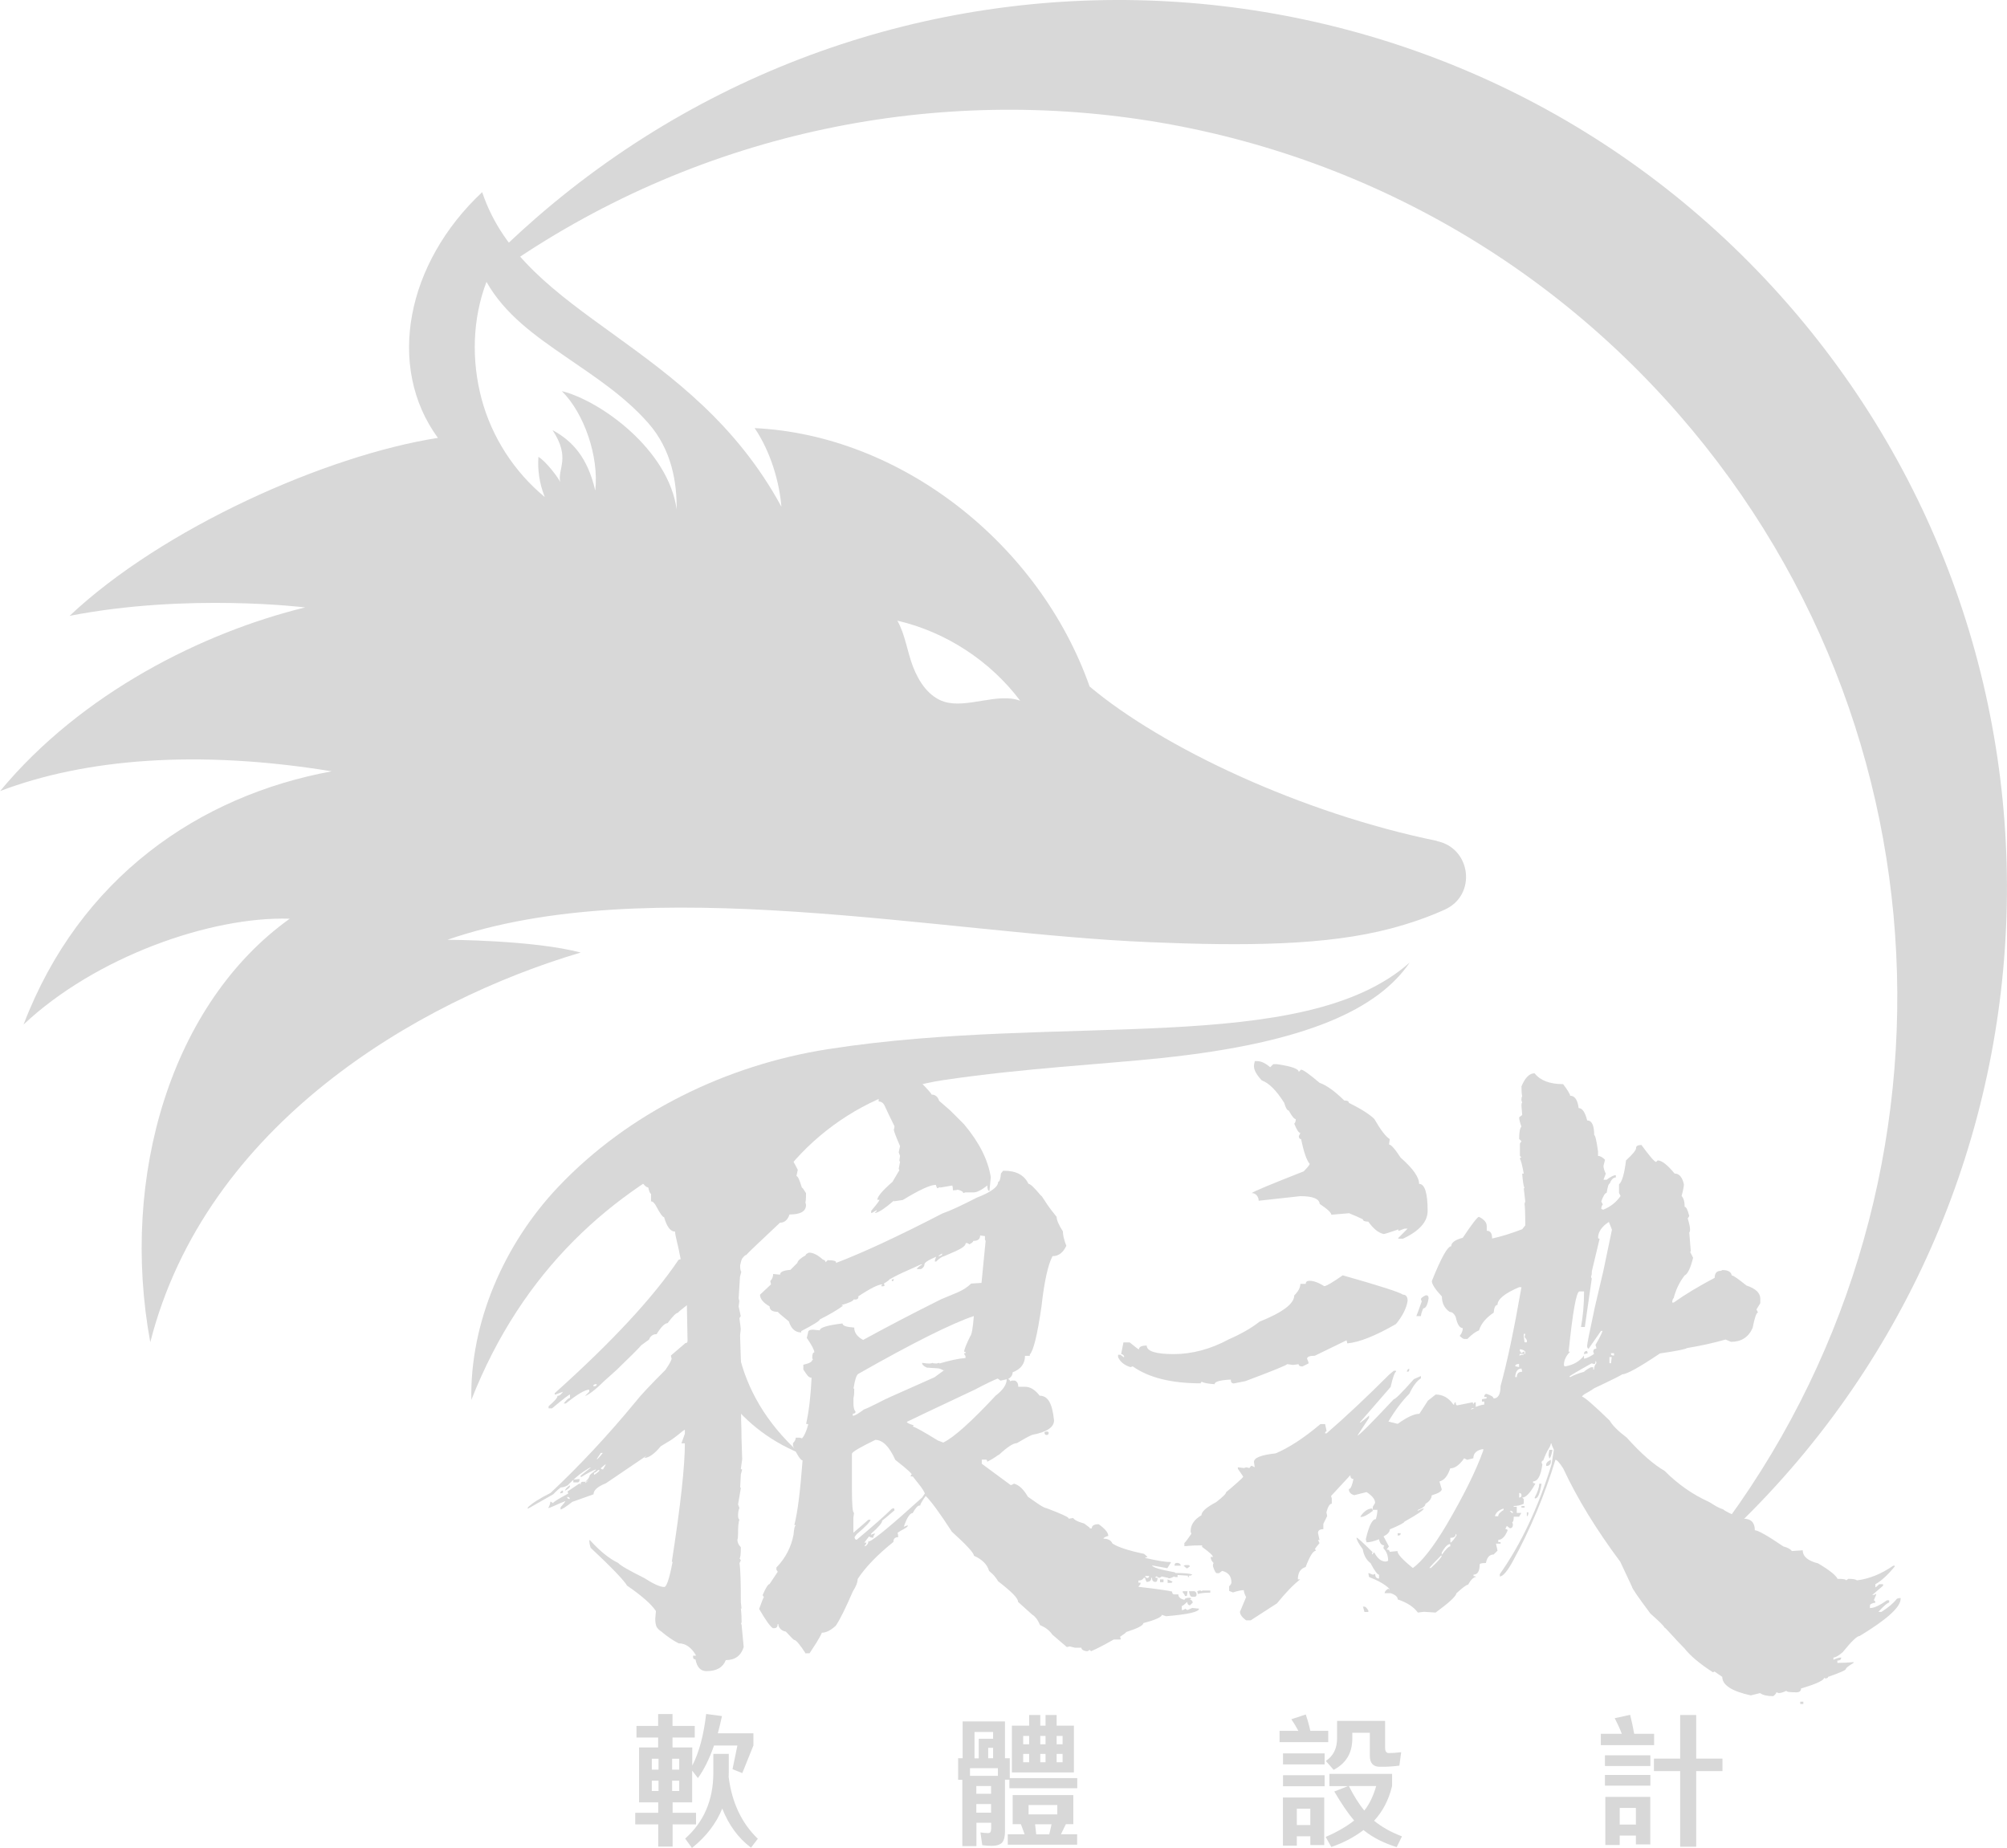 <?xml version="1.0" encoding="UTF-8"?>
<svg id="_圖層_2" data-name="圖層 2" xmlns="http://www.w3.org/2000/svg" viewBox="0 0 209.41 192.81">
  <defs>
    <style>
      .cls-1 {
        fill: #d8d8d8;
      }
    </style>
  </defs>
  <g id="_圖層_2-2" data-name="圖層 2">
    <g>
      <g>
        <path class="cls-1" d="m72.22,184.25c.71-1.36,1.2-3.16,1.46-5.41l1.65.22c-.13.62-.28,1.23-.43,1.8h3.71v1.27l-1.16,2.88-1.02-.41.51-2.47h-2.44c-.48,1.39-1.05,2.53-1.68,3.4l-.6-.78v3.31h-2.04v1.09h2.44v1.21h-2.44v2.32h-1.5v-2.32h-2.4v-1.21h2.4v-1.09h-2v-5.73h1.99v-1.03h-2.26v-1.21h2.26v-1.24h1.5v1.24h2.32v1.21h-2.32v1.03h2.06v1.92Zm-3.51.4v-1.14h-.7v1.14h.7Zm0,2.23v-1.08h-.7v1.08h.7Zm1.42-3.37v1.14h.74v-1.14h-.74Zm0,2.29v1.08h.74v-1.08h-.74Zm1.36,6.04c1.96-1.74,2.94-4.03,2.94-6.88v-1.96h1.61v1.96c0,.13,0,.25-.01.38-.01.01-.01.04,0,.09.34,2.64,1.34,4.79,3.04,6.43l-.71.93c-1.33-1-2.32-2.36-3-4.08-.63,1.55-1.68,2.93-3.16,4.11l-.71-.98Z"/>
        <path class="cls-1" d="m100.41,192.64v-6.93h-.44v-2.25h.47v-3.84h4.42v3.84h.5v2.07h7.04v1.06h-7.08v-.89h-.46v5.42c0,.55-.11.93-.31,1.15-.21.22-.59.33-1.11.33-.3,0-.62-.03-.95-.07l-.19-1.33c.3.04.56.07.81.07.11,0,.19-.04.24-.12.04-.07.07-.19.07-.34v-.62h-1.54v2.44h-1.45Zm3.71-8.14h-2.91v.8h2.91v-.8Zm-2.44-3.78v2.75h.44v-2.04h1.5v-.71h-1.95Zm1.73,5.64h-1.54v.81h1.54v-.81Zm0,1.88h-1.54v.9h1.54v-.9Zm-.3-5.87v1.09h.51v-1.09h-.51Zm8.88,4.93v3.04h-.78l-.51,1.05h1.69v1.09h-7.24v-1.09h1.76l-.39-1.05h-.86v-3.04h6.33Zm.05-2.36h-6.46v-4.88h1.8v-1.11h1.16v1.11h.55v-1.11h1.16v1.11h1.8v4.88Zm-4.66-2.94v-.87h-.62v.87h.62Zm0,1.88v-.87h-.62v.87h.62Zm2.94,4.46h-3v.98h3v-.98Zm-.6,2.01h-1.72l.12,1.05h1.36l.24-1.05Zm-.63-8.35v-.87h-.55v.87h.55Zm0,1.88v-.87h-.55v.87h.55Zm1.16-2.75v.87h.62v-.87h-.62Zm0,1.88v.87h.62v-.87h-.62Z"/>
        <path class="cls-1" d="m138.6,181.78h-5.09v-1.18h1.96c-.21-.4-.46-.81-.73-1.21l1.5-.5c.2.58.36,1.15.48,1.71h1.87v1.18Zm-.43,5.78v4.96h-1.45v-.92h-1.41v.98h-1.45v-5.02h4.31Zm-4.3-4.61h4.34v1.15h-4.34v-1.15Zm0,2.28h4.34v1.15h-4.34v-1.15Zm1.44,3.49v1.71h1.41v-1.71h-1.41Zm3.4-3.63h6.54v1.27c-.35,1.45-.98,2.66-1.88,3.62.81.66,1.77,1.2,2.91,1.63l-.55,1.12c-1.3-.4-2.42-.96-3.34-1.68l-.12-.1c-.98.75-2.11,1.34-3.36,1.77l-.59-1.05c1.17-.5,2.16-1.08,2.97-1.71-.64-.75-1.33-1.77-2.07-3.03l1.42-.56h-1.93v-1.27Zm.81-5.53h5v2.81c0,.35.12.53.36.55.39,0,.83-.03,1.32-.09l-.19,1.4c-.74.1-1.44.13-2.11.12-.64-.03-.97-.41-.97-1.14v-2.41h-1.83v.59c0,1.51-.64,2.6-1.95,3.28l-.81-.93c.78-.52,1.17-1.3,1.17-2.35v-1.83Zm1.22,6.8c.52,1.03,1.06,1.89,1.61,2.56.55-.69.95-1.54,1.24-2.56h-2.85Z"/>
        <path class="cls-1" d="m172.59,182.09h-5.56v-1.18h2.19c-.2-.53-.46-1.08-.74-1.63l1.61-.35c.17.68.31,1.34.42,1.98h2.08v1.18Zm-5.13,1.06h4.74v1.12h-4.74v-1.12Zm0,2.05h4.74v1.12h-4.74v-1.12Zm4.73,2.29v4.96h-1.5v-.92h-1.69v.98h-1.5v-5.02h4.7Zm-1.5,1.15h-1.69v1.74h1.69v-1.74Zm1.88-5.14h2.74v-4.55h1.67v4.55h2.74v1.3h-2.74v7.89h-1.67v-7.89h-2.74v-1.3Z"/>
      </g>
      <polygon class="cls-1" points="65.72 117.95 84.47 111.92 72.02 123.95 65.72 117.95"/>
      <path class="cls-1" d="m186.57,31.75C152.92-6.81,94.39-10.81,55.82,22.84c-3.72,3.25-7.12,6.73-10.19,10.41C84.2.74,141.85,5.03,175.13,43.19c30.4,34.84,30.06,85.98,1.28,120.34.41-.35.83-.67,1.24-1.03,38.57-33.64,42.56-92.18,8.92-130.75Z"/>
      <g>
        <path class="cls-1" d="m58.22,123.87c-5.62,5.94-9.2,14.14-9.04,22.2,5.36-13.63,14.68-21.72,25.22-26.66-4.4,9.16-4.61,26.57,9.04,32.23-7.09-6.4-7.94-14.32-5.75-21.31,2.93-9.38,11.07-16.21,20.8-17.64,8.44-1.24,16.42-1.63,22.68-2.29,15.43-1.61,22.69-5.23,25.92-9.97-11.14,9.88-36.32,5.23-60.69,9.04-10.58,1.65-20.82,6.62-28.18,14.4Z"/>
        <path class="cls-1" d="m149.92,87.74c-14.15-2.9-28.66-9.74-36.23-16.11-5.26-14.91-19.69-26.23-34.95-26.96,1.69,2.49,2.59,5.68,2.79,8.2-9.39-17.31-26.79-19.62-31.22-32.82-7.91,7.4-10.05,18.21-4.62,25.64-11.68,1.83-28.75,9.44-38.43,18.57,12.31-2.4,24.58-.88,24.58-.88-10.62,2.59-23.34,8.91-31.83,19.16,8.85-3.36,20.57-4.35,34.6-2.06-13.82,2.54-26.29,11.07-32.15,26.42,7.46-7.03,19.5-11.3,27.77-11.04-12.31,8.81-17.75,26.84-14.55,44.19,5.78-22.67,27.83-35.6,44.91-40.66-4.96-1.31-13.91-1.33-13.91-1.33,20.94-7.25,51.46-.64,73.3.25,9.97.41,18.39.35,25.11-1.42,2.08-.55,3.97-1.21,5.68-1.99,3.33-1.52,2.74-6.41-.85-7.14Zm-79.31-34.53c-.83-6.29-7.98-11.41-11.99-12.4,2.33,2.3,3.89,6.82,3.49,10.38-.79-3.42-2.35-5.17-4.46-6.31,1.93,2.91.5,4.03.8,5.42-.18-.45-1.51-2.19-2.27-2.63-.1,1.37.11,2.77.61,4.05.02.05.03.09.05.14-3.19-2.63-5.54-6.27-6.6-10.27-1.06-4-.95-8.32.52-12.18,1.92,3.41,5.12,5.65,8.23,7.79,3.11,2.15,6.11,4.08,8.62,6.91,2.51,2.83,3.03,6.31,2.99,9.1Zm27.91,20.01c-1.61-.51-2.64-2.07-3.25-3.64s-.81-3.35-1.64-4.82c5.07,1.18,9.69,4.2,12.82,8.36-2.32-.89-5.57.84-7.93.1Z"/>
      </g>
      <g>
        <path class="cls-1" d="m125.28,144.34c-3.06,0-5.43-.59-7.09-1.77l-.24.08c-.65-.21-1.08-.56-1.29-1.05v-.24h.24l.32.24h.08c0-.16-.11-.27-.32-.32l.24-1.21h.65c.59.48.91.73.97.73,0-.27.27-.4.81-.4,0,.59.94.89,2.82.89s3.84-.51,5.72-1.53c1.34-.59,2.42-1.21,3.22-1.85,2.42-.97,3.63-1.88,3.63-2.74.43-.43.64-.83.64-1.21h.56c0-.21.13-.32.4-.32.43,0,.94.19,1.53.56.21,0,.86-.38,1.93-1.13,3.81,1.08,5.91,1.75,6.29,2.02.32,0,.48.22.48.64-.11.75-.51,1.56-1.21,2.42-2.15,1.24-3.84,1.91-5.08,2.02l-.08-.32-3.31,1.61c-.54,0-.81.11-.81.32.11.22.16.38.16.48l-.64.32c-.27,0-.4-.08-.4-.24l-.56.08-.64-.08c-.05.11-1.51.7-4.35,1.77l-1.21.24c-.22,0-.32-.13-.32-.4-1.13.05-1.69.22-1.69.48-.7-.05-1.13-.13-1.29-.24-.11,0-.16.05-.16.16Zm73.03,22.49c0,.86-1.43,2.15-4.27,3.87-.27,0-.86.56-1.77,1.69-.43.38-.75.56-.97.56v.24c.32-.16.59-.24.81-.24,0,.22-.14.32-.4.32v.24c.59,0,1.16-.03,1.69-.08v.08c-.54.32-.81.54-.81.65s-.62.38-1.85.81c0,.11-.11.16-.32.16l-.08-.08c0,.27-.81.65-2.42,1.13,0,.27-.16.4-.48.4-.7,0-1.05-.05-1.05-.16-.32.16-.59.24-.81.24-.11-.05-.19-.08-.24-.08,0,.11-.11.24-.32.4-.64,0-1.1-.11-1.37-.32l-.97.24c-1.99-.43-2.98-1.08-2.98-1.93l-.81-.56-.16.08c-1.34-.86-2.34-1.69-2.98-2.5-.43-.43-.87-.9-1.33-1.41-.46-.51-.71-.77-.77-.77,0-.11-.48-.59-1.45-1.45-1.29-1.72-1.93-2.66-1.93-2.82l-1.21-2.58c-2.53-3.39-4.51-6.64-5.96-9.75-.38-.59-.65-.89-.81-.89-1.13,3.71-2.61,7.23-4.43,10.56-.59,1.08-1.05,1.61-1.37,1.61v-.24c2.2-3.12,4-6.93,5.4-11.45l.24-1.53c-.16-.32-.24-.54-.24-.64h-.08c0,.11-.08.3-.24.56-.16.27-.35.67-.56,1.21-.11,0-.16.08-.16.24l.08.16c-.16,1.18-.48,1.77-.97,1.77v.16l.24.08c-.54.97-.99,1.45-1.37,1.45l.16.16v.48c-.32.16-.67.24-1.05.24v.08h.32v.64h.48l-.24.4h-.56c0,.38-.05.56-.16.56l.08.24c0,.27-.11.4-.32.4l-.32-.24-.16.32c.16,0,.24.05.24.16-.27.65-.59.97-.97.97v.24h.24v.16h-.48l.16.73-.4.4c-.43,0-.7.3-.81.89-.43,0-.65.05-.65.16,0,.7-.22,1.05-.64,1.05v.16c.16,0,.24.03.24.08-.27.05-.54.32-.81.81-.16,0-.56.3-1.21.89-.05.32-.78,1-2.18,2.02l-1.21-.08-.64.08c-.43-.59-1.13-1.05-2.1-1.37,0-.27-.24-.48-.73-.65h-.64c0-.16.13-.32.4-.48l.08.16v-.16c-.43-.43-1.13-.83-2.1-1.21l-.08-.4h.08l.4.16.24-.08c0,.32.13.48.4.48v-.4c-.16,0-.46-.4-.89-1.21-.43-.32-.7-.81-.81-1.45-.43-.59-.65-.99-.65-1.21.11,0,.67.51,1.69,1.53-.05,0-.08.08-.08.24l.24-.24c.32.64.73.97,1.21.97l.24-.08c0-.54-.16-.97-.48-1.29v-.16l.08-.16c-.27,0-.46-.21-.56-.64-.54.22-.97.32-1.29.32l-.08-.32c.32-1.4.67-2.1,1.05-2.1.11-.38.16-.7.16-.97h-.48v-.32l.24-.4c0-.38-.3-.75-.89-1.13l-1.29.32c-.38-.11-.56-.32-.56-.64.11,0,.2-.11.28-.32.08-.21.15-.46.2-.73-.22,0-.32-.13-.32-.4l-2.02,2.18.08.24v.56c-.22,0-.4.3-.56.89l.08.4-.4.81v.56c-.38,0-.56.13-.56.4l.16.73h-.16l.16.32c-.32.38-.48.59-.48.65.05,0,.08.05.08.16-.27,0-.62.56-1.05,1.69-.54.16-.81.59-.81,1.29h.24c-.7.54-1.5,1.37-2.42,2.5l-2.74,1.77h-.48c-.43-.32-.64-.62-.64-.89l.64-1.53c-.16-.32-.24-.56-.24-.73-.27,0-.64.08-1.13.24l-.4-.16v-.48c.16-.16.24-.29.24-.4,0-.65-.32-1.05-.97-1.21l-.32.24h-.24c-.11,0-.24-.24-.4-.73,0-.21.03-.32.08-.32-.22-.21-.32-.43-.32-.64h.24c0-.16-.38-.51-1.13-1.05v-.16c-.59,0-1.02.01-1.29.04-.27.03-.46.04-.56.04v-.32c.16-.16.4-.48.73-.97l-.08-.24c0-.7.38-1.26,1.13-1.69,0-.38.51-.83,1.53-1.37.7-.54,1.05-.89,1.05-1.05.27-.21.63-.52,1.09-.93.46-.4.69-.63.69-.69l-.56-.81v-.16l.64.08.24-.08.32.08c.11-.16.19-.24.24-.24l.32.16-.08-.56c0-.43.75-.73,2.26-.89,1.4-.59,2.96-1.61,4.68-3.06h.48l.16.73c-.11.05-.16.14-.16.24h.16c2.04-1.77,4.22-3.82,6.53-6.13l.48-.4h.24v.08c-.16.11-.35.64-.57,1.61l-3.22,3.71h.08c.38-.27.67-.51.89-.73v.24l-1.21,1.85c.16,0,1.42-1.26,3.79-3.79.16,0,.86-.7,2.1-2.1l.73-.32v.24c-.43.27-.83.81-1.21,1.61-.75.75-1.48,1.72-2.18,2.9l.97.24c.97-.7,1.72-1.05,2.26-1.05l.89-1.37.81-.64c.75,0,1.37.35,1.85,1.05h.08c0-.16.05-.24.16-.24,0,.22.05.32.16.32l1.61-.32.08.24c0-.16.08-.24.24-.24v.48c.43-.16.73-.24.89-.24v-.32h-.24v-.24l.48-.08v-.16h-.24c0-.21.08-.32.24-.32.48.16.73.32.73.48.48,0,.73-.43.73-1.29.7-2.52,1.42-5.96,2.18-10.32h-.24c-1.51.64-2.26,1.26-2.26,1.85-.22,0-.35.27-.4.81-.81.54-1.32,1.16-1.53,1.85-.32.11-.73.4-1.21.89h-.32c-.11,0-.27-.11-.48-.32.22-.27.32-.54.32-.81-.32,0-.57-.38-.73-1.13-.16-.38-.38-.56-.64-.56-.54-.38-.81-.91-.81-1.61-.7-.75-1.05-1.29-1.05-1.61.97-2.42,1.64-3.63,2.02-3.63,0-.38.4-.67,1.21-.89.97-1.45,1.53-2.18,1.69-2.18.54.27.81.59.81.97v.48c.38,0,.56.27.56.81.97-.21,2.02-.54,3.14-.97l.32-.4c0-1.18-.03-1.93-.08-2.26l.08-.24-.16-1.37h.08c-.11-.27-.19-.78-.24-1.53h.16c-.16-.91-.3-1.42-.4-1.53,0-.11.05-.16.16-.16l-.16-.16v-1.29l.16-.24-.24-.24c0-.7.08-1.13.24-1.29-.16-.43-.24-.75-.24-.97l.32-.24-.08-.97c0-.21.03-.32.08-.32l-.08-.24c0-.27.03-.4.08-.4-.05-.21-.08-.56-.08-1.05.38-.91.83-1.37,1.37-1.37.59.75,1.58,1.13,2.98,1.13.48.65.73,1.05.73,1.21.48,0,.78.43.89,1.29.38,0,.67.43.89,1.29.48,0,.73.51.73,1.53.11,0,.24.56.4,1.69v.48c.21,0,.46.13.73.4l-.16.64c0,.22.08.48.24.81l-.24.64h.32c.43-.32.75-.48.97-.48v.24c-.27,0-.48.22-.64.64-.11,0-.22.32-.32.97-.16,0-.35.3-.56.89l.16.32c-.11.11-.16.27-.16.48.11,0,.16.03.16.08.81-.32,1.42-.81,1.85-1.45l-.16-.32v-.89c.32-.27.56-1.1.73-2.5.7-.64,1.05-1.07,1.05-1.29s.19-.32.56-.32c.86,1.18,1.37,1.77,1.53,1.77l.16-.16c.43,0,1.02.46,1.77,1.37.48,0,.81.38.97,1.13,0,.22-.08.62-.24,1.21.21.22.32.59.32,1.13.16,0,.32.32.48.97l-.16.24c.16.54.24.91.24,1.13s-.03.32-.08.32l.16,2.02h-.08l.32.64c-.27,1.08-.56,1.69-.89,1.85-.54.7-.91,1.48-1.13,2.34-.11.11-.16.27-.16.48h.16c1.13-.81,2.55-1.67,4.27-2.58,0-.48.21-.73.65-.73l.16-.08c.59,0,.91.19.97.56.16,0,.67.35,1.53,1.05.97.32,1.45.78,1.45,1.37v.48l-.4.65.16.32c-.16,0-.35.54-.56,1.61-.43.97-1.18,1.45-2.26,1.45l-.56-.24c-1.34.38-2.69.67-4.03.89-.11.11-1.05.3-2.82.56-2.15,1.45-3.47,2.18-3.95,2.18,0,.05-.97.54-2.9,1.45-.32.22-.6.39-.85.52-.24.13-.39.26-.44.36.21,0,1.18.83,2.9,2.5.27.48.86,1.08,1.77,1.77,1.5,1.67,2.82,2.82,3.95,3.47,1.4,1.4,2.93,2.47,4.59,3.22.11.05.31.18.6.36s.61.34.93.44c.16.16.75.46,1.77.89v.08h.32c.81,0,1.21.4,1.21,1.21.32,0,1.32.56,2.98,1.69.43.11.73.27.89.48l1.13-.08c0,.65.54,1.1,1.61,1.37,1.18.7,1.85,1.24,2.02,1.61.59,0,.89.05.89.16l.24-.16c.48,0,.78.05.89.16,1.29-.16,2.55-.67,3.79-1.53h.16v.08c-.75.91-1.43,1.53-2.02,1.85v.32c.05,0,.19-.11.4-.32h.4v.16l-1.13.97c.21,0,.35-.05.4-.16v.16l-.24.56c.11,0,.16.08.16.24-.38.05-.56.16-.56.32v.24c.43,0,1.02-.27,1.77-.81h.24v.24c-.16,0-.54.32-1.13.97h.32c.75-.48,1.29-.94,1.61-1.37.11-.05.24-.08.4-.08Zm-62.31-44.58c.43-.43.65-.7.65-.81-.32-.38-.62-1.24-.89-2.58-.16,0-.24-.11-.24-.32l.16-.32c-.16,0-.38-.32-.64-.97.11-.11.16-.27.16-.48-.16,0-.4-.29-.73-.89-.16,0-.32-.27-.48-.81-.81-1.29-1.59-2.07-2.34-2.34-.54-.59-.81-1.07-.81-1.45,0-.16.01-.28.04-.36.03-.08.04-.15.04-.2h.24c.43,0,.89.22,1.37.64l.32-.32h.4c1.5.22,2.26.48,2.26.81l.24-.24c.21,0,.86.46,1.93,1.37.75.27,1.61.89,2.58,1.85.32,0,.48.08.48.24,1.29.64,2.18,1.21,2.66,1.69.65,1.13,1.18,1.83,1.61,2.1l-.08.56c.21,0,.62.46,1.21,1.37,1.29,1.13,1.93,2.04,1.93,2.74.59,0,.89.94.89,2.82,0,1.13-.86,2.1-2.58,2.9h-.48v-.08l.97-.97h-.32l-.64.24v-.16c-.92.32-1.43.48-1.53.48-.54-.11-1.08-.54-1.61-1.29-.38,0-.56-.08-.56-.24-.32-.16-.81-.38-1.45-.64l-1.85.16c0-.21-.4-.59-1.21-1.13-.05-.54-.73-.81-2.02-.81l-4.35.48c0-.21-.07-.4-.2-.56-.14-.16-.31-.24-.52-.24.16-.16,1.96-.91,5.4-2.26Zm7.25,35.39c-.54.43-.97.65-1.29.65v-.08c.38-.54.78-.81,1.21-.81l.08.24Zm-.48,10.4v.16h-.4l-.16-.56h.16c.11,0,.24.14.4.4Zm12.01-16.85c-.7.11-1.05.43-1.05.97l-.64.16-.32-.16c-.48.7-.97,1.05-1.45,1.05-.27.81-.65,1.26-1.13,1.37l.24.81c0,.22-.35.43-1.05.64,0,.32-.22.62-.65.89,0,.22-.27.43-.81.64v.08c.32-.16.54-.24.64-.24,0,.16-.67.62-2.02,1.37,0,.11-.51.38-1.53.81,0,.27-.22.51-.65.73l.56,1.05-.24.32c.21,0,.32.08.32.24l.81-.08c0,.32.54.91,1.61,1.77.97-.7,2.12-2.18,3.47-4.43,1.83-3.12,3.12-5.72,3.87-7.82v-.16Zm-8.95,8.79h.32c0,.16-.08.24-.24.24h-.08v-.24Zm.97-16.85c0-.16.08-.27.24-.32v.08c0,.16-.05.24-.16.24h-.08Zm2.02-7.98c.16,0,.24.11.24.32-.11.7-.3,1.05-.56,1.05-.16.38-.24.64-.24.81h-.48c.05-.11.24-.62.56-1.53l-.08-.24c0-.11.16-.24.48-.4h.08Zm1.61,27.17h-.08c-.65.65-1.05,1.08-1.21,1.29h.16c.75-.7,1.13-1.13,1.13-1.29Zm.89-1.21c-.27,0-.56.3-.89.89v.24c.43-.59.73-.89.89-.89v-.24Zm.65-.89c0-.11-.03-.16-.08-.16,0,.27-.19.4-.56.4v.48h.08c.21-.21.4-.46.56-.73Zm1.53-13.14l.32-.16c-.22,0-.32.05-.32.16Zm3.39,10.32c-.48.16-.78.4-.89.73v.08h.32c0-.21.19-.43.56-.65v-.16Zm.97.48c0-.16-.11-.24-.32-.24.11.16.21.24.32.24Zm.24-15.32l.4.08v-.32c-.27,0-.4.08-.4.24Zm.73.56l-.08-.32c-.38,0-.59.27-.65.81v.08h.16c0-.37.19-.56.56-.56Zm.16-1.85h-.4l-.08.16h.08c.11-.05.24-.08.4-.08v-.08Zm-.24,14.75c0-.16-.08-.24-.24-.24v.48c.16,0,.24-.08.24-.24Zm.4-14.99c-.16-.16-.35-.24-.57-.24v.16l.16.24.24-.16h.08v.24h.08v-.24Zm-.08,16.12v.16h-.32v-.16h.32Zm.24-17.33l-.24-.32.08-.32h-.16v.24l.08.64h.24v-.24Zm.16,17.98c0,.27-.05.4-.16.4v-.4h.16Zm.73-1.45c-.05,0-.08-.03-.08-.08.32-.59.48-1.07.48-1.45h.24c-.16,1.02-.38,1.53-.65,1.53Zm1.61-4.03v.24c0,.11-.04.2-.12.28s-.17.12-.28.12h-.08v-.16c0-.16.16-.32.48-.48Zm-.16-.16l-.08-.32.08-.56h.32v.08c-.11.54-.22.81-.32.81Zm1.69-9.59c.86-.16,1.5-.54,1.93-1.13v.32c.21,0,.57-.16,1.05-.48l-.08-.24c0-.21.11-.32.32-.32,0-.11-.01-.19-.04-.24-.03-.05-.04-.11-.04-.16.38-.65.62-1.13.73-1.45h-.16l-1.29,1.85c-.11,0-.16-.11-.16-.32,0-.16.27-1.5.81-4.03l.89-3.79.89-4.27-.32-.81c-.75.48-1.13,1.05-1.13,1.69l.16.08-.81,3.39c0,.32-.03.48-.08.48,0,.16.03.24.08.24l-.73,5.08h-.4c.21-1.13.32-2.36.32-3.71h-.48c-.32,0-.7,2.1-1.13,6.29h.16c-.43.43-.65.89-.65,1.37,0,.11.05.16.16.16Zm.48,1.13c.38-.21.86-.4,1.45-.56.16-.16.4-.32.73-.48h.24v.24h.08c0-.27.08-.48.24-.65,0-.16-.03-.24-.08-.24,0,.22-.05.32-.16.32l-.24-.08c-.86.48-1.45.82-1.77,1.01-.32.19-.51.31-.56.36l.08.08Zm1.53-2.42h-.08c0-.21.11-.32.32-.32l.08.24-.32.08Zm2.82.32h-.24v.64h.16l.08-.64Zm.24-.4h-.32v.08c0,.11.11.16.32.16v-.24Zm19.43,36.36h.32v.24h-.32v-.24Z"/>
        <path class="cls-1" d="m72.45,173.12c-.1,0-.14-.12-.14-.36h.29v-.07c-.48-.81-1.08-1.22-1.79-1.22-.57-.29-1.17-.69-1.79-1.22-.29-.19-.47-.38-.54-.57-.07-.19-.11-.45-.11-.79l.07-.79c-.48-.72-1.48-1.6-3.01-2.65-.34-.57-1.6-1.89-3.8-3.95-.1-.29-.14-.55-.14-.79h.07c1.05,1.15,2.03,1.94,2.94,2.37.19.24,1.1.77,2.73,1.58.96.62,1.65.93,2.08.93.24,0,.53-.86.86-2.58,0-.05-.03-.07-.07-.07.91-5.84,1.36-9.95,1.36-12.34h-.36l.36-1v-.43c-.1.05-.29.19-.57.43-.29.24-.57.45-.86.65l-1.08.65c-.67.81-1.25,1.22-1.72,1.22l.22-.22-4.23,2.87c-.86.34-1.29.72-1.29,1.15l-2.22.79c-.67.53-1.08.79-1.22.79v-.22c.33-.38.5-.6.5-.65-.38.14-.75.3-1.11.47-.36.17-.59.25-.68.25.14-.24.22-.45.22-.65h.07l.22.14c0-.1.53-.43,1.58-1l-.07-.22,1.29-.86c0,.1.02.14.07.14,0-.19.07-.29.22-.29h.29v.14l.36-.36-.29.22h-.07c.29-.29.43-.5.43-.65,0-.05.22-.24.65-.57v-.07c-.38.14-.89.41-1.51.79h-.07v-.14l1.08-.86c-.1,0-.37.16-.83.47-.46.31-.99.78-1.61,1.4-.24.14-.48.22-.72.22-.24.19-.42.35-.54.47-.12.12-.2.2-.25.25l-2.65,1.51v-.14c.43-.43,1.22-.93,2.37-1.51,3.01-2.82,5.98-6,8.9-9.54.43-.57,1.46-1.67,3.09-3.3.43-.62.65-1.03.65-1.22-.05-.05-.07-.14-.07-.29l1.51-1.29c.14,0,.22-.07.22-.22l-.07-3.73c-.62.48-.93.74-.93.79-.19,0-.55.36-1.08,1.08-.29,0-.67.38-1.15,1.15-.38,0-.65.19-.79.57l-.79.57c-.29.34-1.15,1.2-2.58,2.58l-1.36,1.22c-.48.48-.9.85-1.26,1.11-.36.26-.59.39-.68.39l.43-.43v-.22c-.43,0-1.24.48-2.44,1.44h-.22c.29-.38.5-.57.65-.57v-.36c-.1,0-.72.48-1.87,1.44h-.36v-.22c.62-.53.93-.88.93-1.08.19,0,.38-.14.57-.43l-.79.29h-.07v-.14c5.98-5.36,10.28-10,12.92-13.92l.22-.07c-.14-.76-.28-1.39-.4-1.87-.12-.48-.18-.81-.18-1-.48,0-.86-.5-1.15-1.51-.14,0-.41-.36-.79-1.08-.19-.38-.38-.57-.57-.57v-.79c-.1,0-.19-.22-.29-.65-.24-.05-.48-.27-.72-.68-.24-.41-.57-1.11-1-2.12-.19,0-.29-.31-.29-.93l.43-.57c.48.14.86.24,1.15.29-.24-.24-.36-.5-.36-.79s.07-.43.22-.43h.36c1,.72,2.08,1.12,3.23,1.22.14.19.76.62,1.87,1.29.19.19.51.47.97.83.45.36.83.71,1.11,1.04l.79.65.65-1c.43-.1.79-.96,1.08-2.58.1,0,.17-.1.22-.29h-.22v-.07c.19-.29.36-.79.5-1.51l.65-.29c.57,0,1.34.31,2.3.93,0,.24.1.36.29.36.86.38,1.65,1.32,2.37,2.8l-.14.65c.14,0,.33.41.57,1.22.05,0,.11.06.18.18.07.12.16.25.25.39,0,.62-.03.93-.07.93l.07.29c0,.67-.57,1-1.72,1-.19.57-.53.86-1,.86-2.25,2.11-3.42,3.23-3.52,3.37-.14,0-.36.24-.65.72,0,.67.05,1,.14,1l-.14.57-.14,2.22.07.29-.07.57.22,1-.14.22c.1.72.14,1.1.14,1.15l-.07.65.22,6.89-.07.72c-.05.29-.06.71-.04,1.26.02.55.04,1.16.04,1.83l.07,2.22-.14,1s.05.07.14.07l-.14.5-.07,1.36.07.07-.29,1.72.14.36c-.1.24-.14.5-.14.79,0,.24.05.38.14.43-.1.24-.14.72-.14,1.44,0,.33-.02.55-.07.65,0,.29.12.55.36.79,0,.77-.05,1.15-.14,1.15l.14.22-.14.29c.1.62.14,1.99.14,4.09l.07.65h-.07s.01.18.04.39c.02.22.04.59.04,1.11h-.07l.07.22.22,2.3c-.29.91-.91,1.36-1.87,1.36-.29.76-.96,1.15-2.01,1.15-.62,0-1-.41-1.15-1.22Zm-13.78-17.58h.07v.22l-.29.07c0-.14.07-.24.22-.29Zm.79-.57v.14c0,.1-.17.24-.5.43,0-.14.17-.33.5-.57Zm-.29,1.22c0,.14.1.22.29.22,0-.14-.1-.22-.29-.22Zm.65-1.51v-.29l.65-.07v.07c0,.19-.07.29-.22.29h-.43Zm2.44-10.26c-.24,0-.36.07-.36.22h.14c.14,0,.22-.07.22-.22Zm.29,8.97h-.14c-.19.19-.33.29-.43.29v.22c.38-.24.57-.41.57-.5Zm.36-1.79h-.22l-.43.65h.07s.24-.22.57-.65Zm.29,1.22h-.07l-.43.36c0,.1.07.14.22.14l.29-.5Zm20.88,19.73c-.62-.96-1.03-1.44-1.22-1.44-.05,0-.34-.29-.86-.86-.24-.05-.43-.14-.57-.29-.14-.14-.22-.31-.22-.5h-.07c0,.29-.12.43-.36.43h-.14c-.29-.19-.77-.86-1.43-2.01.29-.81.45-1.22.5-1.22l-.14-.22c.33-.76.57-1.15.72-1.15l.86-1.29-.14-.22v-.22c.96-1,1.55-2.15,1.79-3.44.05-.62.12-.93.22-.93,0-.05-.05-.07-.14-.07.33-1.24.62-3.49.86-6.74-.19,0-.53-.5-1-1.51v-.29c.19-.19.29-.38.29-.57h.43l.22.07c.24-.24.45-.72.65-1.44,0-.05-.07-.07-.22-.07.29-1.29.48-2.89.57-4.81-.19,0-.37-.13-.54-.39-.17-.26-.28-.42-.32-.47v-.5c.62-.14.93-.31.93-.5h.07l-.07-.22c0-.38.07-.57.22-.57,0-.24-.26-.74-.79-1.51l.14-.57c0-.19.17-.29.5-.29l.72.07c0-.29.79-.53,2.37-.72,0,.24.41.38,1.22.43,0,.53.31.96.93,1.29,2.54-1.39,5.24-2.8,8.11-4.23l1.72-.72c.57-.24,1.05-.55,1.44-.93l1.08-.07.43-4.38-.07-.14v-.36l-.5-.07c0,.38-.24.57-.72.57,0,.1-.14.22-.43.36-.05-.1-.17-.14-.36-.14,0,.19-.17.38-.5.57-.33.19-.91.45-1.72.79-.24.05-.53.24-.86.57h-.14c0-.14.05-.31.14-.5-.81.34-1.22.6-1.22.79s-.12.36-.36.5h-.43c0-.1.19-.26.57-.5h-.14c-.29.14-.77.36-1.43.65-.67.29-1.29.6-1.87.93,0,.05-.19.19-.57.43l.07.22s-.07.07-.22.07c-.1,0-.14-.02-.14-.07l.14-.14c-.43,0-1.29.43-2.58,1.29h.07c0,.19-.1.29-.29.29h-.22c0,.14-.41.34-1.22.57v.07h.14c-.57.43-1.39.91-2.44,1.44,0,.14-.65.55-1.94,1.22v.14c-.62,0-1.05-.38-1.29-1.15-.77-.62-1.15-.96-1.15-1-.57,0-.86-.19-.86-.57-.67-.38-1-.79-1-1.22l1.15-1.08-.07-.29v-.07c.19-.19.29-.43.29-.72l.72.07c0-.29.36-.45,1.08-.5l.72-.72c.05-.24.33-.5.86-.79,0-.1.12-.19.36-.29.43,0,.91.24,1.44.72.19.05.29.14.29.29l.22-.22c.67,0,.96.1.86.29,2.77-1.05,6.48-2.77,11.12-5.17.72-.24,1.91-.79,3.59-1.65,1.48-.57,2.22-1.12,2.22-1.65.14,0,.24-.29.29-.86l.22-.29h.14c1.24,0,2.08.46,2.51,1.36.19,0,.62.41,1.29,1.22.05,0,.17.16.36.47.19.31.43.66.72,1.04l.57.72c0,.34.22.84.65,1.51,0,.38.12.89.36,1.51-.34.72-.81,1.08-1.44,1.08-.48.91-.86,2.65-1.15,5.24-.43,2.97-.84,4.64-1.22,5.02v.14h-.5c0,.81-.43,1.39-1.29,1.72,0,.29-.17.53-.5.72.14,0,.22.07.22.21l.22-.07h.29c.24.1.36.31.36.65h.72c.53,0,1.03.31,1.51.93.43,0,.76.2,1,.61.24.41.41,1.06.5,1.97,0,.72-.77,1.22-2.3,1.51-.33.14-.86.43-1.58.86-.38,0-1,.41-1.87,1.22-.05,0-.17.07-.36.22-.19.14-.48.31-.86.5,0-.14-.05-.22-.14-.22h-.43v.43l3.01,2.22h.07l.29-.14c.53.14,1,.6,1.44,1.36.14.1.45.31.93.65.48.34.84.53,1.08.57,1.39.53,2.13.86,2.22,1,0,.05.02.07.07.07l.43-.07c.05.1.17.19.36.29.19.1.45.19.79.29l.57.43v.07h.22c0-.29.24-.43.72-.43.67.48,1,.89,1,1.22-.34.1-.5.19-.5.29.48,0,.79.17.93.5.57.38,1.67.74,3.3,1.08.24.19.36.31.36.36h-.22v.07c1.24.29,2.13.43,2.65.43v.07l-.36.57-1.58-.29c0,.19.79.43,2.37.72l.07.07c.81,0,1.39.05,1.72.14,0,.1-.12.14-.36.14l.07.14h-.14v-.14l-1.08-.07v.22c-.24,0-.36-.02-.36-.07-.33.19-.55.24-.65.14l-.65-.14c-.1.1-.19.14-.29.14l-.22-.14c-.1,0-.14.05-.14.14h.22c0,.29-.07.43-.22.43-.24,0-.36-.14-.36-.43h-.07c0,.29-.17.43-.5.43-.1-.19-.14-.33-.14-.43h-.14c-.1.19-.29.29-.57.29v.22h.22v.14l-.22.29c2.06.24,3.23.41,3.52.5,0,.19.07.29.22.29h.43c0,.29.22.48.65.57,0-.14.19-.22.57-.22l.14.14c-.1,0-.14.03-.14.07.14,0,.24.1.29.29l-.29.29c-.1,0-.17-.04-.22-.11-.05-.07-.07-.16-.07-.25-.1.1-.2.19-.32.29-.12.1-.2.14-.25.14v.43c.14,0,.26-.05.36-.14l.22.14.5-.22.72.07c0,.34-1.15.6-3.44.79l-.43-.14c-.05.24-.69.53-1.94.86,0,.24-.6.55-1.79.93,0,.05-.22.22-.65.5l.07.14v.14h-.72c-1,.57-1.79.98-2.37,1.22l-.14-.14-.22.14c-.19,0-.35-.04-.47-.11-.12-.07-.18-.16-.18-.25h-.65l-.57-.14-.29.07-1.51-1.29c-.29-.43-.72-.77-1.29-1-.14-.33-.29-.59-.43-.75s-.26-.28-.36-.32l-1.51-1.36c.05-.33-.65-1.05-2.08-2.15-.05-.1-.14-.24-.29-.43-.14-.19-.36-.41-.65-.65-.19-.67-.72-1.2-1.58-1.58,0-.29-.77-1.12-2.3-2.51-1.24-1.91-2.15-3.16-2.73-3.73-.38.53-.57.86-.57,1h-.07c-.19,0-.43.26-.72.79-.29,0-.6.48-.93,1.43l.36-.14h.07c0,.1-.13.22-.4.36-.26.14-.47.26-.61.36l-.07.07c.05.1.07.24.07.43-.34,0-.5.17-.5.5-1.67,1.34-2.92,2.63-3.73,3.87,0,.34-.17.77-.5,1.29-.77,1.77-1.36,2.97-1.79,3.59-.53.48-1,.72-1.44.72-.1.24-.29.58-.57,1.04-.29.45-.53.83-.72,1.11h-.36Zm6.53-11.77l.07.07c.57-.24,2.42-1.77,5.53-4.59l.29-.43c-.1-.24-.28-.53-.54-.86-.26-.33-.49-.62-.68-.86,0-.05-.1-.07-.29-.07l.14-.22c-.14-.19-.41-.44-.79-.75-.38-.31-.69-.56-.93-.75-.62-1.39-1.32-2.08-2.08-2.08-1.58.77-2.39,1.24-2.44,1.44v3.66c0,1.68.07,2.51.22,2.51l-.07.5v1.58l1-.86.57-.5h.22c0,.19-.48.69-1.44,1.51l-.22.29c0,.19.07.29.22.29,1.72-1.44,2.94-2.51,3.66-3.23l.22-.07.07.22c-.77.67-1.2,1.03-1.29,1.08,0,.24-.38.69-1.15,1.36v.14c.1-.1.24-.14.43-.14-.14.14-.22.29-.22.43-.19,0-.33-.05-.43-.14l-.5.65h.22c0,.1-.07.22-.22.36h.14c.19-.14.29-.31.29-.5Zm-.5-13.7c.29-.1.73-.3,1.33-.61.6-.31,1.11-.56,1.54-.75l4.52-2.01,1.08-.79-.14.07c-.24-.14-.46-.22-.65-.22l-1.08-.07c-.34-.14-.5-.31-.5-.5.62.1.98.1,1.08,0,.05.05.19.07.43.07l.29-.07v.07c1.15-.33,2.06-.53,2.73-.57v-.22c-.1-.1-.14-.19-.14-.29h.14v-.14h-.14c0-.24.22-.79.65-1.65.14-.14.26-.84.36-2.08-2.3.77-6.31,2.77-12.05,6.03-.19.1-.36.6-.5,1.51l.07.07c0,.38-.01.63-.04.75-.03.12-.04.2-.04.25v.5c0,.43.07.72.22.86,0,.14-.1.22-.29.22v.22c.19,0,.57-.22,1.15-.65Zm1.36-20.74v-.07l-.5.29h-.07v-.22c.57-.67.86-1.05.86-1.15h-.22c0-.33.53-.96,1.58-1.87l.72-1.22-.07-.14.14-.72-.07-.14.07-.5-.14-.36.14-.65c-.43-1-.65-1.58-.65-1.72.05-.1.07-.22.07-.36-.05-.1-.16-.31-.32-.65-.17-.33-.39-.81-.68-1.43-.14-.33-.36-.5-.65-.5v-.5c-.48-.67-.89-1.17-1.22-1.51v-.43c0-.1.26-.22.79-.36.05-.19.22-.43.5-.72h.57c.43,0,.93.13,1.51.39.57.26,1.36.68,2.37,1.26.24.24.47.48.68.72.22.24.32.38.32.43.38,0,.65.22.79.65l1.15,1,1.44,1.44c1.58,1.87,2.51,3.71,2.8,5.53l-.14,1.44c-.14,0-.22-.19-.22-.57-.62.48-1.1.72-1.44.72h-.86l-.22.07c0-.14-.19-.26-.57-.36-.1.05-.26.07-.5.07,0-.24-.03-.41-.07-.5l-1.29.22.07-.07-.36.14-.14-.36c-.57,0-1.72.53-3.44,1.58l-.93.14v-.07c-1,.86-1.68,1.29-2.01,1.29l.22-.22Zm1.58,7.32v-.14l.22-.07-.07.22h-.14Zm10.91,11.91c.72-.57,1.08-1.12,1.08-1.65l-.65.14-.29-.22c-.48.19-1.27.57-2.37,1.15l-5.17,2.44-1.94.93c0,.1.24.22.72.36l-.07.07v.07c.24.05,1.1.53,2.58,1.44l.57.22c1.1-.53,2.94-2.18,5.52-4.95Zm-5.67-14.64v-.14c-.24.14-.36.24-.36.29h.07l.29-.14Zm10.69,18.51s.12-.07.22-.07c.14,0,.22.05.22.14,0,.14-.07.22-.22.22s-.22-.1-.22-.29Zm10.91,15h-.43c.1.14.17.22.22.22.14,0,.22-.07.22-.22Zm1.15.65v-.29h.36v.29h-.36Zm.79.07v-.36l.5.22c0,.1-.07.14-.22.14h-.29Zm.72-1.79c0-.19.07-.29.22-.29h.14c.19.05.29.14.29.29h-.65Zm1.08,3.16c0-.1-.07-.22-.22-.36v-.14h.5l-.07.5h-.22Zm-.14-3.16l.22-.07h.22c.14,0,.22.05.22.14l-.29.22s-.17-.1-.36-.29Zm.86,3.23c-.14,0-.24-.19-.29-.57h.57c.14.05.22.17.22.36,0,.14-.07.22-.22.22h-.29Zm.57-.57l.22-.07h.07c.1,0,.14.03.14.07l.14-.07h.79v.22c-.57,0-1,.05-1.29.14l-.07-.29Z"/>
      </g>
    </g>
  </g>
</svg>
